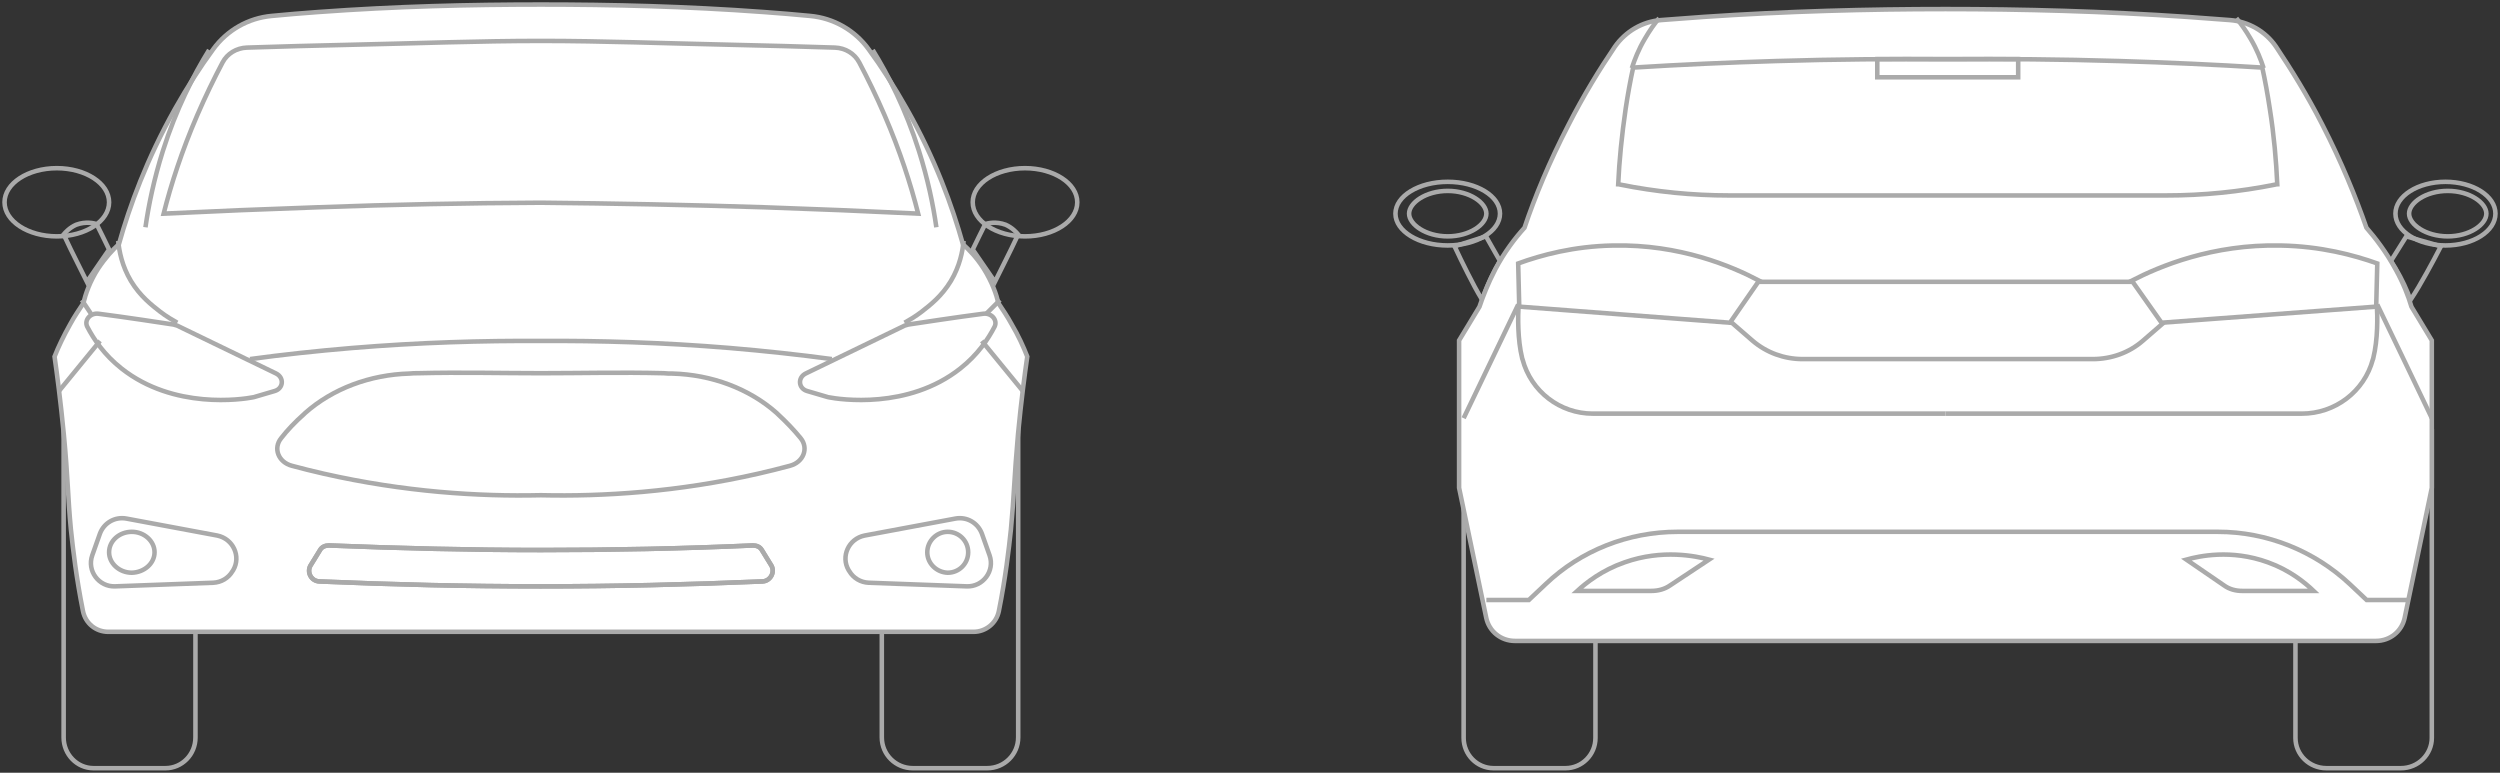 <svg width="550" height="170" viewBox="0 0 550 170" fill="none" xmlns="http://www.w3.org/2000/svg">
<rect x="0" y="0" width="550" height="170" fill="#333333" stroke="none"/>
<path d="M326.09 66C326.767 63.893 327.744 61.484 329.098 59C329.398 58.473 329.699 57.947 330 57.42L326.917 52L320 54.183C320.902 56.065 321.805 58.022 322.857 60.054C323.91 62.161 324.962 64.118 326.09 66Z" stroke="#AAAAAA" stroke-miterlimit="10"/>
<path d="M318.5 54C324.851 54 330 50.866 330 47C330 43.134 324.851 40 318.5 40C312.149 40 307 43.134 307 47C307 50.866 312.149 54 318.5 54Z" stroke="#AAAAAA" stroke-miterlimit="10"/>
<path d="M318.5 52C313.665 52 310 49.373 310 47C310 44.627 313.665 42 318.5 42C323.335 42 327 44.627 327 47C327 49.373 323.335 52 318.5 52Z" stroke="#AAAAAA" stroke-miterlimit="10"/>
<path d="M530.301 66C529.556 63.893 528.481 61.484 526.992 59C526.662 58.473 526.331 57.947 526 57.42L529.391 52L537 54.183C536.008 56.065 535.015 58.022 533.857 60.054C532.699 62.161 531.541 64.118 530.301 66Z" stroke="#AAAAAA" stroke-miterlimit="10"/>
<path d="M538 54C544.075 54 549 50.866 549 47C549 43.134 544.075 40 538 40C531.925 40 527 43.134 527 47C527 50.866 531.925 54 538 54Z" stroke="#AAAAAA" stroke-miterlimit="10"/>
<path d="M538.5 52C543.335 52 547 49.373 547 47C547 44.627 543.335 42 538.5 42C533.665 42 530 44.627 530 47C530 49.373 533.665 52 538.5 52Z" stroke="#AAAAAA" stroke-miterlimit="10"/>
<path d="M322 96V97.317V162.335C322 165.978 324.908 169 328.58 169H344.42C348.016 169 351 166.055 351 162.335V139.087L322 96Z" stroke="#AAAAAA" stroke-miterlimit="10"/>
<path d="M535 96V97.317V162.335C535 165.978 531.992 169 528.193 169H511.807C508.087 169 505 166.055 505 162.335V139.087L535 96Z" stroke="#AAAAAA" stroke-miterlimit="10"/>
<path d="M428.079 141H522.736C525.802 141 528.396 138.895 529.025 135.933L535 107.322V74.891C533.506 72.397 532.013 69.98 530.519 67.485C529.811 65.069 528.711 62.262 527.06 59.3C524.937 55.402 522.578 52.361 520.613 50.101C518.254 43.318 515.109 35.6 510.943 27.493C507.641 21.022 504.103 15.331 500.722 10.264C498.442 6.912 494.669 4.729 490.58 4.417C487.436 4.183 484.37 3.949 481.146 3.715C462.749 2.468 444.982 2 428 2C410.94 2 393.251 2.468 374.854 3.715C371.709 3.949 368.564 4.183 365.42 4.417C361.331 4.729 357.636 6.912 355.278 10.264C351.897 15.253 348.359 21.022 345.057 27.493C340.812 35.678 337.667 43.318 335.387 50.101C333.343 52.361 330.985 55.402 328.94 59.3C327.368 62.34 326.267 65.147 325.481 67.485C323.987 69.98 322.494 72.397 321 74.891V107.322L326.975 135.933C327.604 138.895 330.198 141 333.264 141H428.079Z" fill="white" stroke="#AAAAAA" stroke-miterlimit="10"/>
<path d="M334.093 67C333.937 69.614 333.858 74.683 334.873 78.802C334.873 78.881 334.873 78.961 334.951 79.04C336.825 86.168 343.226 91 350.407 91H428" stroke="#AAAAAA" stroke-miterlimit="10"/>
<path d="M428.578 43C444.585 43 460.591 43 476.598 43C484.68 43 492.683 42.201 500.608 40.602C500.765 40.602 500.843 40.523 501 40.523C500.765 35.407 500.294 29.812 499.352 23.898C498.882 20.781 498.332 17.744 497.704 14.866C487.504 14.227 476.912 13.747 466.162 13.428C453.216 13.028 440.662 12.948 428.5 13.028C416.338 12.948 403.784 13.028 390.838 13.428C380.01 13.747 369.496 14.227 359.296 14.866C358.668 17.744 358.118 20.781 357.648 23.898C356.785 29.812 356.235 35.407 356 40.523C356.157 40.523 356.235 40.602 356.392 40.602C364.317 42.201 372.32 43 380.402 43C396.565 43 412.572 43 428.578 43Z" stroke="#AAAAAA" stroke-miterlimit="10"/>
<path d="M522.906 67C523.064 69.614 523.143 74.683 522.117 78.802C522.117 78.881 522.117 78.961 522.039 79.04C520.145 86.168 513.676 91 506.418 91H428" stroke="#AAAAAA" stroke-miterlimit="10"/>
<path d="M334 57.96C334.077 61.099 334.155 64.319 334.232 67.458C349.684 68.666 365.136 69.793 380.588 71L387 61.743C381.051 58.604 369.617 53.693 354.86 54.015C346.207 54.176 339.099 56.108 334 57.96Z" stroke="#AAAAAA" stroke-miterlimit="10"/>
<path d="M523 57.96C522.921 61.099 522.843 64.319 522.764 67.458C507.02 68.666 491.277 69.793 475.534 71L469 61.743C475.061 58.604 486.711 53.693 501.746 54.015C510.563 54.176 517.805 56.108 523 57.96Z" stroke="#AAAAAA" stroke-miterlimit="10"/>
<path d="M376 123.111L367.419 128.789C366.227 129.622 364.797 130 363.288 130H347C348.986 128.183 352.403 125.458 357.408 123.717C365.751 120.765 373.14 122.354 376 123.111Z" stroke="#AAAAAA" stroke-miterlimit="10"/>
<path d="M481 123.111L489.285 128.789C490.436 129.622 491.816 130 493.274 130H509C507.082 128.183 503.784 125.458 498.951 123.717C490.819 120.765 483.762 122.354 481 123.111Z" stroke="#AAAAAA" stroke-miterlimit="10"/>
<path d="M530 132H520.659L516.969 128.521C509.119 121.175 498.757 117 487.924 117H428.5H369.076C358.243 117 347.802 121.098 340.031 128.521L336.341 132H327" stroke="#AAAAAA" stroke-miterlimit="10"/>
<path d="M469 62H427.961H387" stroke="#AAAAAA" stroke-miterlimit="10"/>
<path d="M476 71L471.431 74.963C468.438 77.58 464.499 79 460.403 79H428.5H396.597C392.501 79 388.641 77.58 385.569 74.963L381 71" stroke="#AAAAAA" stroke-miterlimit="10"/>
<path d="M359 15C359.609 13.128 360.478 10.866 361.869 8.525C362.913 6.731 363.957 5.248 365 4" stroke="#AAAAAA" stroke-miterlimit="10"/>
<path d="M498 15C497.391 13.128 496.522 10.866 495.13 8.525C494.087 6.731 493.043 5.248 492 4" stroke="#AAAAAA" stroke-miterlimit="10"/>
<path d="M334 67C329.974 75.307 326.026 83.694 322 92" stroke="#AAAAAA" stroke-miterlimit="10"/>
<path d="M523 67C526.975 75.254 531.025 83.667 535 92" stroke="#AAAAAA" stroke-miterlimit="10"/>
<path d="M444 13H413V17H444V13Z" stroke="#AAAAAA" stroke-miterlimit="10"/>
<path d="M14 95V96.335V162.244C14 165.936 16.908 169 20.581 169H36.419C40.016 169 43 166.015 43 162.244V138.756L14 95Z" stroke="#AAAAAA" stroke-miterlimit="10"/>
<path d="M224 95V96.335V162.244C224 165.936 220.992 169 217.193 169H200.807C197.087 169 194 166.015 194 162.244V138.756L224 95Z" stroke="#AAAAAA" stroke-miterlimit="10"/>
<path d="M119 139H214.189C216.849 139 219.195 137.122 219.743 134.463C221.229 127.031 221.933 120.929 222.402 116.469C223.106 109.116 223.106 105.126 223.966 95.503C224.67 88.15 225.452 82.204 226 78.449C225.14 76.258 224.045 73.833 222.558 71.33C221.62 69.609 220.603 68.122 219.664 66.714C219.195 64.758 218.257 62.02 216.379 59.048C214.893 56.701 213.173 54.901 211.843 53.728C209.496 45.357 205.742 34.952 199.485 23.922C196.747 19.071 193.931 14.691 191.116 10.857C188.065 6.633 183.372 3.973 178.21 3.503C174.846 3.19 171.405 2.878 167.963 2.643C150.912 1.391 134.565 1 119 1C103.513 1 87.166 1.391 70.037 2.643C66.595 2.878 63.154 3.19 59.79 3.503C54.628 3.973 49.935 6.633 46.885 10.857C44.069 14.691 41.253 19.071 38.515 23.922C32.258 35.031 28.504 45.357 26.157 53.728C24.828 54.901 23.185 56.701 21.621 59.048C19.743 61.942 18.805 64.758 18.335 66.714C17.397 68.122 16.38 69.609 15.441 71.33C14.034 73.833 12.86 76.258 12 78.449C12.547 82.282 13.33 88.228 14.034 95.503C14.972 105.204 14.894 109.116 15.598 116.469C16.067 120.929 16.771 127.031 18.257 134.463C18.805 137.122 21.073 139 23.811 139H119Z" fill="white" stroke="#AAAAAA" stroke-miterlimit="10"/>
<path d="M51.308 125.428L51.148 125.665C50.267 127.172 48.664 128.123 46.901 128.202L25.343 128.995C21.736 129.153 19.092 125.586 20.294 122.177L21.977 117.421C22.858 115.042 25.263 113.615 27.827 114.091L47.782 117.817C51.308 118.531 53.071 122.415 51.308 125.428Z" stroke="#AAAAAA" stroke-miterlimit="10"/>
<path d="M119 108.947C132.755 109.263 149.104 108.236 166.79 104.21C169.148 103.658 171.506 103.105 173.785 102.473C176.772 101.684 177.951 98.605 176.143 96.395C174.729 94.658 172.999 92.842 171.034 91.026C170.956 90.947 170.956 90.947 170.877 90.868C164.825 85.5 156.572 82.421 147.925 82.184C147.297 82.184 146.668 82.184 146.039 82.106C136.685 81.869 127.725 82.106 119 82.106C110.275 82.106 101.315 81.869 91.961 82.106C91.332 82.106 90.704 82.106 90.075 82.184C81.428 82.421 73.175 85.5 67.123 90.868C67.044 90.947 67.044 90.947 66.966 91.026C64.922 92.842 63.193 94.658 61.857 96.395C60.049 98.605 61.228 101.684 64.215 102.473C66.494 103.105 68.852 103.658 71.21 104.21C88.974 108.236 105.245 109.263 119 108.947Z" stroke="#AAAAAA" stroke-miterlimit="10"/>
<path d="M118.927 129C135.178 129 151.429 128.612 167.758 127.914C169.469 127.836 170.557 125.897 169.702 124.422C169.002 123.259 168.302 122.172 167.602 121.009C167.214 120.31 166.436 120 165.658 120C150.107 120.698 134.556 121.009 119.005 121.009C103.454 121.009 87.903 120.621 72.352 120C71.574 120 70.797 120.31 70.408 121.009C69.708 122.172 69.008 123.259 68.309 124.422C67.453 125.897 68.464 127.836 70.252 127.914C86.426 128.612 102.677 129 118.927 129Z" stroke="#AAAAAA" stroke-miterlimit="10"/>
<path d="M118.927 129C135.178 129 151.429 128.612 167.758 127.914C169.469 127.836 170.557 125.897 169.702 124.422C169.002 123.259 168.302 122.172 167.602 121.009C167.214 120.31 166.436 120 165.658 120C150.107 120.698 134.556 121.009 119.005 121.009C103.454 121.009 87.903 120.621 72.352 120C71.574 120 70.797 120.31 70.408 121.009C69.708 122.172 69.008 123.259 68.309 124.422C67.453 125.897 68.464 127.836 70.252 127.914C86.426 128.612 102.677 129 118.927 129Z" stroke="#AAAAAA" stroke-miterlimit="10"/>
<path d="M186.692 125.428L186.852 125.665C187.734 127.172 189.336 128.123 191.099 128.202L212.657 128.995C216.264 129.153 218.908 125.586 217.706 122.177L216.023 117.421C215.142 115.042 212.737 113.615 210.173 114.091L190.218 117.817C186.692 118.531 184.929 122.415 186.692 125.428Z" stroke="#AAAAAA" stroke-miterlimit="10"/>
<path d="M22 75L13 86" stroke="#AAAAAA" stroke-miterlimit="10"/>
<path d="M20 69L18 66" stroke="#AAAAAA" stroke-miterlimit="10"/>
<path d="M26 53C26.227 55.279 26.831 58.502 28.797 61.803C30.837 65.183 33.407 67.148 35.221 68.563C36.657 69.664 38.017 70.45 39 71" stroke="#AAAAAA" stroke-miterlimit="10"/>
<path d="M32 50C32.704 45.065 33.877 39.414 35.832 33.206C38.726 24.053 42.559 16.571 46 11" stroke="#AAAAAA" stroke-miterlimit="10"/>
<path d="M118.921 44.596C134.955 44.751 151.383 45.061 168.124 45.604C179.599 45.992 190.839 46.457 202 47C200.349 40.486 197.991 33.196 194.612 25.363C192.804 21.175 190.918 17.298 189.031 13.731C188.009 11.792 185.966 10.551 183.687 10.473C176.141 10.241 168.596 10.008 160.893 9.853C146.667 9.543 132.676 9 119 9C105.324 9 91.412 9.543 77.107 9.853C69.404 10.008 61.78 10.241 54.313 10.473C52.034 10.551 49.99 11.792 48.969 13.731C47.082 17.298 45.196 21.175 43.388 25.363C40.008 33.196 37.651 40.486 36 47C47.161 46.457 58.401 45.992 69.876 45.604C86.539 44.984 102.887 44.673 118.921 44.596Z" stroke="#AAAAAA" stroke-miterlimit="10"/>
<path d="M21.785 69.036C27.142 69.722 36.202 71.095 38.172 71.4C38.408 71.476 38.723 71.552 38.959 71.628L60.703 82.149C62.593 83.064 62.357 85.503 60.388 86.037L55.976 87.333C55.897 87.333 55.818 87.409 55.661 87.409C53.297 87.866 38.25 90.153 26.749 81.081C22.888 78.032 20.604 74.601 19.186 71.857C18.477 70.409 19.895 68.731 21.785 69.036Z" stroke="#AAAAAA" stroke-miterlimit="10"/>
<path d="M216.214 69.036C210.857 69.722 201.798 71.095 199.828 71.4C199.592 71.476 199.277 71.552 199.04 71.628L177.297 82.149C175.407 83.064 175.643 85.503 177.613 86.037L182.024 87.333C182.103 87.333 182.182 87.409 182.339 87.409C184.703 87.866 199.75 90.153 211.251 81.081C215.112 78.032 217.396 74.601 218.814 71.857C219.523 70.409 218.105 68.731 216.214 69.036Z" stroke="#AAAAAA" stroke-miterlimit="10"/>
<path d="M183 79C175.75 78.023 168.267 77.209 160.549 76.557C145.816 75.336 131.862 74.929 118.844 75.01H119.156C106.138 74.929 92.184 75.336 77.451 76.557C69.655 77.209 62.172 78.023 55 79" stroke="#AAAAAA" stroke-miterlimit="10"/>
<path d="M34 121.5C34 119.059 31.75 117 29 117C26.25 117 24 118.983 24 121.5C24 123.941 26.25 126 29 126C31.75 125.924 34 123.941 34 121.5Z" stroke="#AAAAAA" stroke-miterlimit="10"/>
<path d="M204 121.5C204 119.059 206.025 117 208.5 117C210.975 117 213 118.983 213 121.5C213 124.017 210.975 126 208.5 126C206.025 125.924 204 123.941 204 121.5Z" stroke="#AAAAAA" stroke-miterlimit="10"/>
<path d="M216 75L225 86" stroke="#AAAAAA" stroke-miterlimit="10"/>
<path d="M217 69L220 66" stroke="#AAAAAA" stroke-miterlimit="10"/>
<path d="M212 53C211.773 55.279 211.169 58.502 209.203 61.803C207.163 65.183 204.593 67.148 202.779 68.563C201.343 69.664 199.983 70.45 199 71" stroke="#AAAAAA" stroke-miterlimit="10"/>
<path d="M206 50C205.296 45.065 204.123 39.414 202.168 33.206C199.274 24.053 195.441 16.571 192 11" stroke="#AAAAAA" stroke-miterlimit="10"/>
<path d="M12.5 52C18.851 52 24 48.642 24 44.5C24 40.358 18.851 37 12.5 37C6.149 37 1 40.358 1 44.5C1 48.642 6.149 52 12.5 52Z" stroke="#AAAAAA" stroke-miterlimit="10"/>
<path d="M14 51.576C14.945 53.629 15.969 55.682 16.992 57.736C17.701 59.157 18.41 60.578 19.118 62C20.772 59.631 22.346 57.262 24 54.892C23.055 52.997 22.189 51.102 21.244 49.285C20.693 49.128 18.882 48.654 16.756 49.444C15.339 50.075 14.394 51.102 14 51.576Z" stroke="#AAAAAA" stroke-miterlimit="10"/>
<path d="M225.5 52C231.851 52 237 48.642 237 44.5C237 40.358 231.851 37 225.5 37C219.149 37 214 40.358 214 44.5C214 48.642 219.149 52 225.5 52Z" stroke="#AAAAAA" stroke-miterlimit="10"/>
<path d="M224 51.575C223.055 53.629 222.031 55.682 221.008 57.735C220.299 59.157 219.591 60.578 218.882 62C217.228 59.631 215.654 57.261 214 54.892C214.945 52.997 215.811 51.102 216.756 49.285C217.307 49.127 219.118 48.654 221.244 49.443C222.661 50.075 223.606 51.102 224 51.575Z" stroke="#AAAAAA" stroke-miterlimit="10"/>
</svg>

